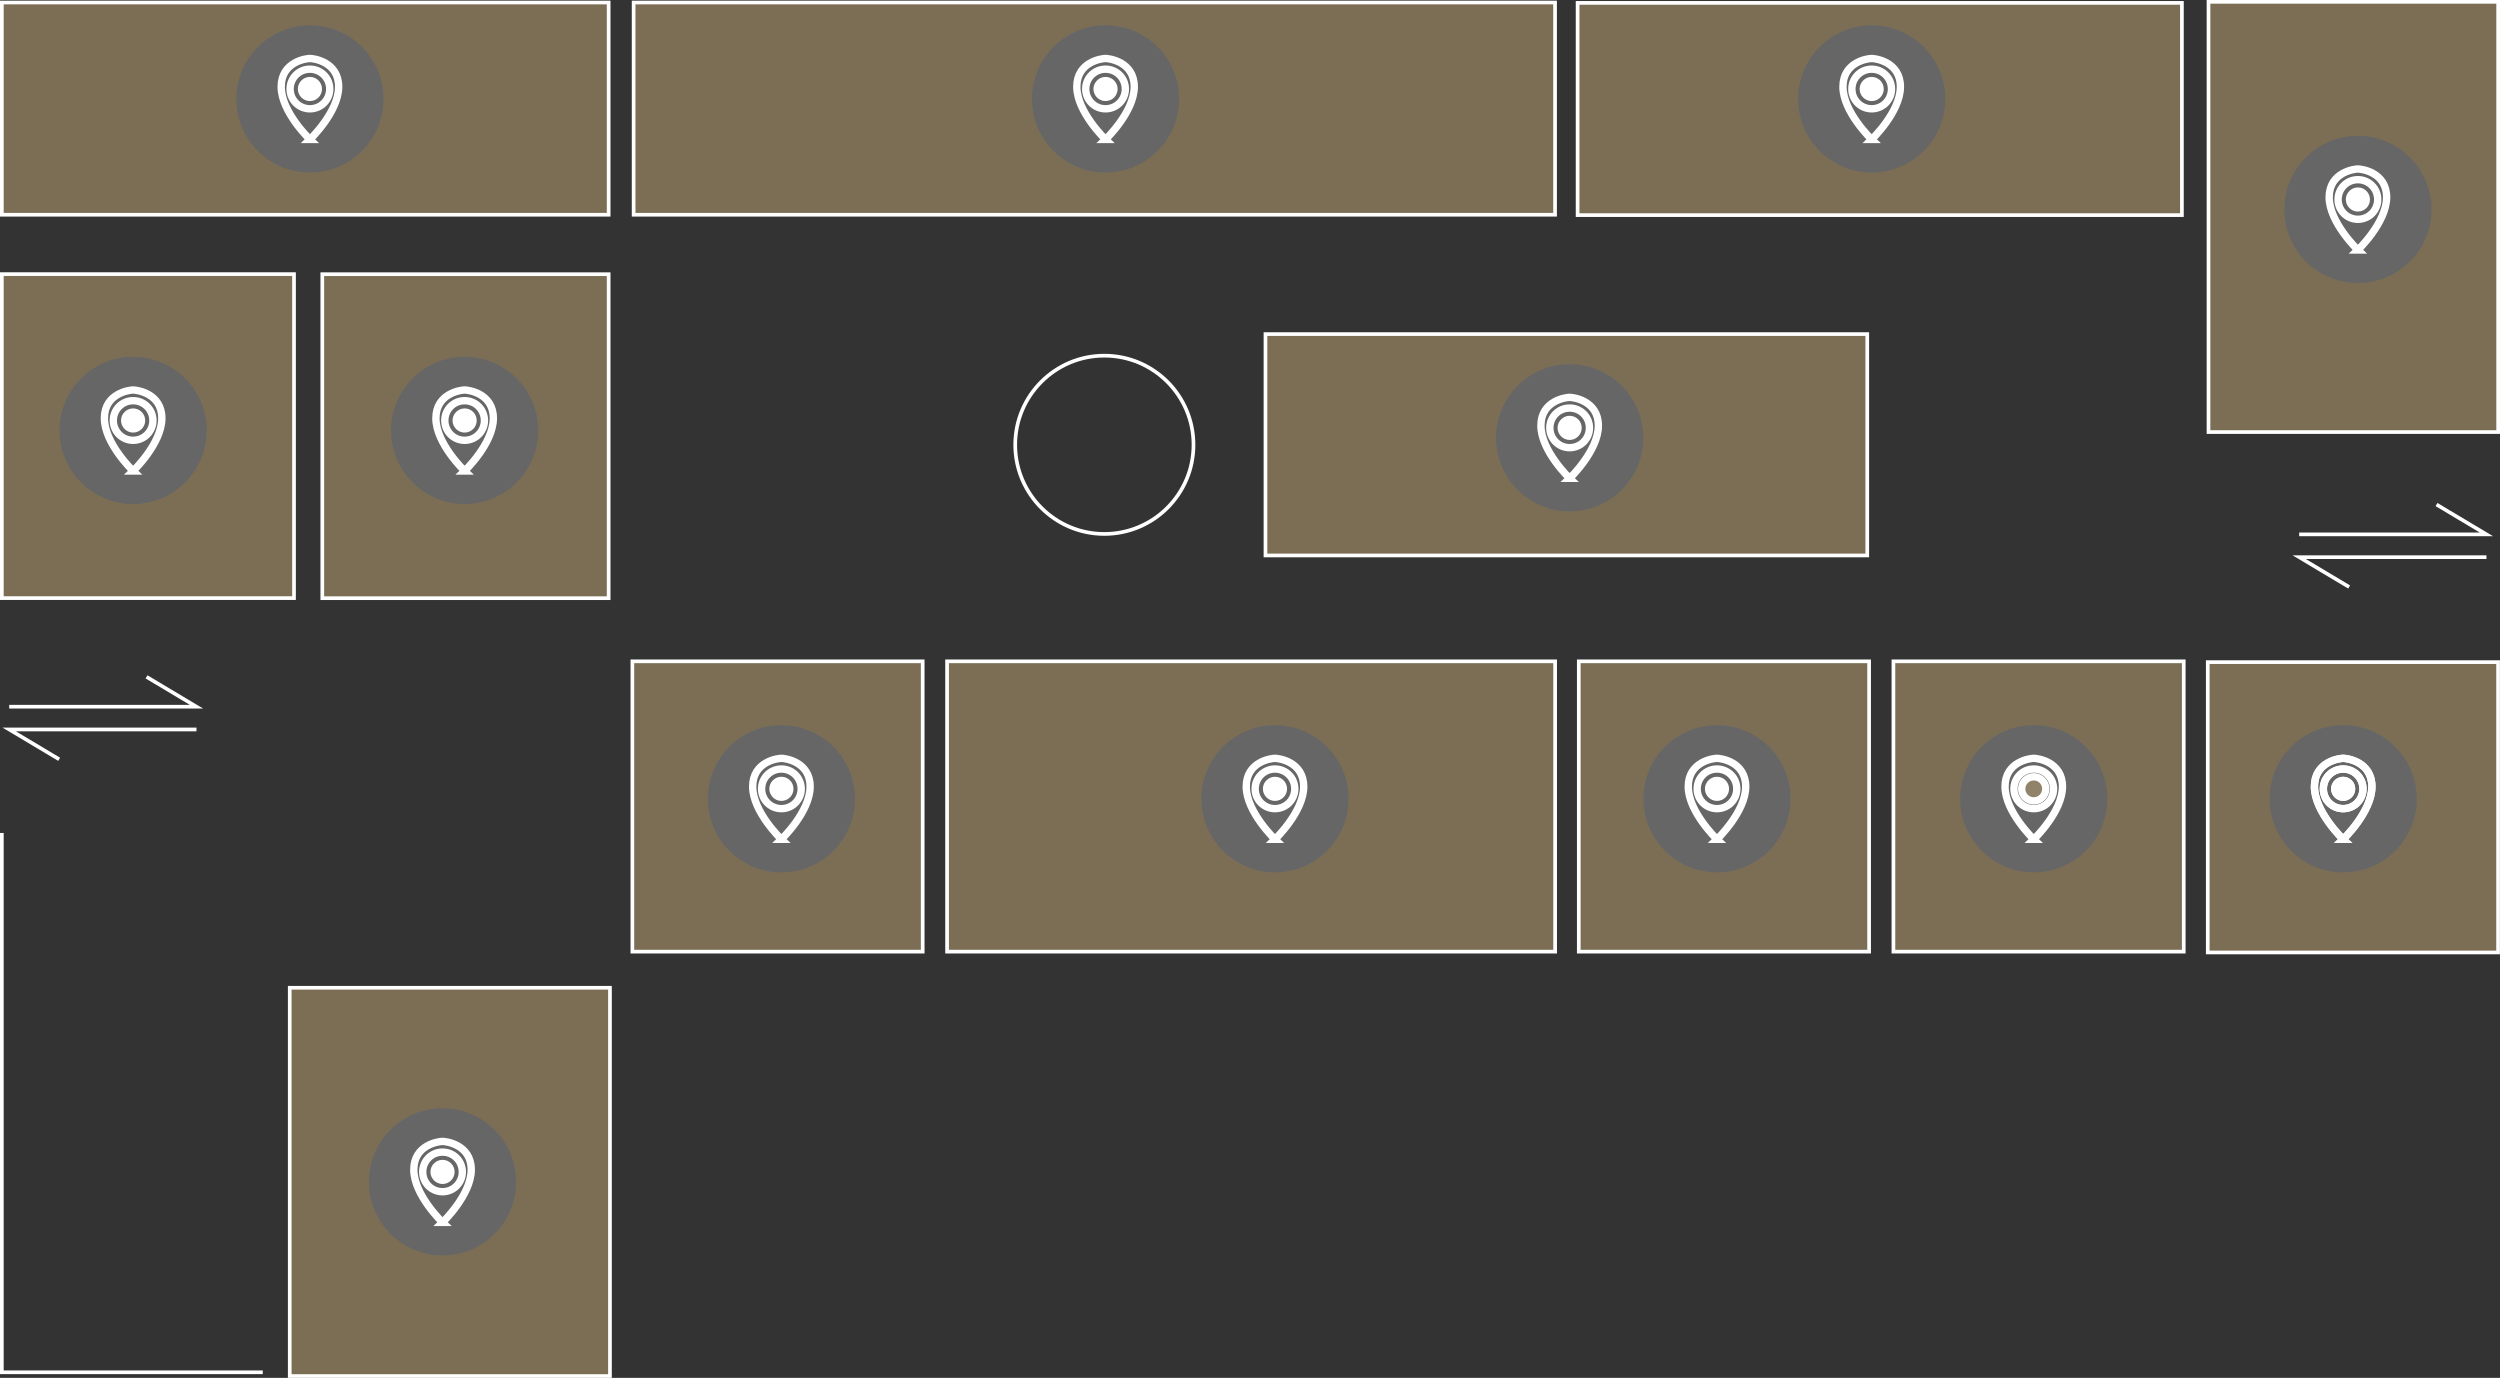 <?xml version="1.0" encoding="UTF-8"?>
<svg id="_レイヤー_2" data-name="レイヤー_2" xmlns="http://www.w3.org/2000/svg" viewBox="0 0 339.36 187.04">
  <rect x="0" y="0" width="339.36" height="187.04" fill="#333333" stroke="none"/>
  <defs>
    <style>
      .cls-1, .cls-2, .cls-3 {
        fill: none;
      }

      .cls-2, .cls-4, .cls-3, .cls-5 {
        stroke: #fff;
        stroke-miterlimit: 10;
      }

      .cls-4, .cls-3 {
        stroke-width: .5px;
      }

      .cls-4, .cls-5 {
        fill: rgba(172, 150, 109, .6);
      }

      .cls-6 {
        fill: #fff;
      }

      .cls-7 {
        fill: #666;
      }
    </style>
  </defs>
  <g id="_レイヤー_1-2" data-name="レイヤー_1">
    <g id="_レイヤー_1-2">
      <g>
        <g>
          <g>
            <rect class="cls-4" x="86.01" y=".34" width="125.08" height="28.81"/>
            <rect class="cls-4" x=".25" y=".34" width="82.37" height="28.81"/>
            <rect class="cls-4" x="214.15" y=".39" width="82.03" height="28.81"/>
            <rect class="cls-4" x="299.79" y=".25" width="39.32" height="58.4"/>
            <rect class="cls-4" x="43.75" y="37.22" width="38.87" height="43.98"/>
            <rect class="cls-4" x=".25" y="37.21" width="39.66" height="43.98"/>
            <rect class="cls-4" x="299.69" y="89.88" width="39.41" height="39.41"/>
            <rect class="cls-4" x="39.33" y="134.08" width="43.47" height="52.71"/>
            <rect class="cls-4" x="257.02" y="89.77" width="39.41" height="39.41"/>
            <rect class="cls-4" x="85.84" y="89.77" width="39.41" height="39.41"/>
            <rect class="cls-4" x="128.56" y="89.77" width="82.54" height="39.41"/>
            <rect class="cls-4" x="214.31" y="89.77" width="39.41" height="39.41"/>
            <rect class="cls-4" x="171.78" y="45.35" width="81.69" height="30.05"/>
          </g>
          <g>
            <path class="cls-3" d="M149.91,72.48h0c-6.68,0-12.1-5.42-12.1-12.1h0c0-6.68,5.42-12.1,12.1-12.1h0c6.68,0,12.1,5.42,12.1,12.1h0c0,6.68-5.42,12.1-12.1,12.1Z"/>
            <polyline class="cls-3" points=".25 113.07 .25 186.28 35.67 186.28"/>
            <polyline class="cls-3" points="312.1 72.54 337.52 72.54 330.74 68.49"/>
            <polyline class="cls-3" points="337.52 75.63 312.1 75.63 318.88 79.68"/>
            <polyline class="cls-3" points="1.25 95.93 26.67 95.93 19.89 91.88"/>
            <polyline class="cls-3" points="26.67 99.02 1.25 99.02 8.03 103.07"/>
          </g>
        </g>
        <g>
          <circle class="cls-7" cx="42.07" cy="13.43" r="9.99"/>
          <g>
            <path class="cls-2" d="M42.07,18.93s3.9-3.72,3.9-7.15-3.46-3.84-3.87-3.84h-.06c-.41,0-3.87.41-3.87,3.84s3.9,7.15,3.9,7.15ZM39.38,12.08c0-1.49,1.2-2.69,2.69-2.69s2.69,1.2,2.69,2.69-1.2,2.69-2.69,2.69-2.69-1.2-2.69-2.69Z"/>
            <path class="cls-6" d="M43.71,12.08c0-.91-.74-1.64-1.64-1.64s-1.64.74-1.64,1.64.74,1.64,1.64,1.64,1.64-.73,1.64-1.64Z"/>
          </g>
        </g>
        <g>
          <circle class="cls-7" cx="150.07" cy="13.43" r="9.99"/>
          <g>
            <path class="cls-2" d="M150.07,18.93s3.9-3.72,3.9-7.15-3.46-3.84-3.87-3.84h-.06c-.41,0-3.87.41-3.87,3.84s3.9,7.15,3.9,7.15ZM147.38,12.08c0-1.49,1.2-2.69,2.69-2.69s2.69,1.2,2.69,2.69-1.2,2.69-2.69,2.69-2.69-1.2-2.69-2.69Z"/>
            <path class="cls-6" d="M151.71,12.08c0-.91-.74-1.64-1.64-1.64s-1.64.74-1.64,1.64.74,1.64,1.64,1.64,1.64-.73,1.64-1.64Z"/>
          </g>
        </g>
        <g>
          <circle class="cls-7" cx="254.07" cy="13.43" r="9.99"/>
          <g>
            <path class="cls-2" d="M254.07,18.93s3.9-3.72,3.9-7.15-3.46-3.84-3.87-3.84h-.06c-.41,0-3.87.41-3.87,3.84s3.9,7.15,3.9,7.15ZM251.38,12.08c0-1.49,1.2-2.69,2.69-2.69s2.69,1.2,2.69,2.69-1.2,2.69-2.69,2.69-2.69-1.2-2.69-2.69Z"/>
            <path class="cls-6" d="M255.71,12.08c0-.91-.74-1.64-1.64-1.64s-1.64.74-1.64,1.64.74,1.64,1.64,1.64,1.64-.73,1.64-1.64Z"/>
          </g>
        </g>
        <g>
          <circle class="cls-7" cx="320.07" cy="28.43" r="9.99"/>
          <g>
            <path class="cls-2" d="M320.07,33.93s3.9-3.72,3.9-7.15-3.46-3.84-3.87-3.84h-.06c-.41,0-3.87.41-3.87,3.84s3.9,7.15,3.9,7.15ZM317.38,27.08c0-1.49,1.2-2.69,2.69-2.69s2.69,1.2,2.69,2.69-1.2,2.69-2.69,2.69-2.69-1.2-2.69-2.69Z"/>
            <path class="cls-6" d="M321.71,27.08c0-.91-.74-1.64-1.64-1.64s-1.64.74-1.64,1.64.74,1.64,1.64,1.64,1.64-.73,1.64-1.64Z"/>
          </g>
        </g>
        <g>
          <circle class="cls-7" cx="318.07" cy="108.43" r="9.99"/>
          <g>
            <path class="cls-2" d="M318.07,113.93s3.9-3.72,3.9-7.15-3.46-3.84-3.87-3.84h-.06c-.41,0-3.87.41-3.87,3.84s3.9,7.15,3.9,7.15ZM315.38,107.08c0-1.49,1.2-2.69,2.69-2.69s2.69,1.2,2.69,2.69-1.2,2.69-2.69,2.69-2.69-1.2-2.69-2.69Z"/>
            <path class="cls-6" d="M319.71,107.08c0-.91-.74-1.64-1.64-1.64s-1.64.74-1.64,1.64.74,1.64,1.64,1.64,1.64-.73,1.64-1.64Z"/>
          </g>
        </g>
        <g>
          <circle class="cls-1" cx="318.07" cy="108.43" r="9.99"/>
          <g>
            <path class="cls-2" d="M318.07,113.93s3.9-3.72,3.9-7.15-3.46-3.84-3.87-3.84h-.06c-.41,0-3.87.41-3.87,3.84s3.9,7.15,3.9,7.15ZM315.38,107.08c0-1.49,1.2-2.69,2.69-2.69s2.69,1.2,2.69,2.69-1.2,2.69-2.69,2.69-2.69-1.2-2.69-2.69Z"/>
            <path class="cls-6" d="M319.71,107.08c0-.91-.74-1.64-1.64-1.64s-1.64.74-1.64,1.64.74,1.64,1.64,1.64,1.64-.73,1.64-1.64Z"/>
          </g>
        </g>
        <g>
          <circle class="cls-7" cx="276.07" cy="108.43" r="9.99"/>
          <g>
            <path class="cls-2" d="M276.07,113.93s3.9-3.72,3.9-7.15-3.46-3.84-3.87-3.84h-.06c-.41,0-3.87.41-3.87,3.84s3.9,7.15,3.9,7.15ZM273.38,107.08c0-1.49,1.2-2.69,2.69-2.69s2.69,1.2,2.69,2.69-1.2,2.69-2.69,2.69-2.69-1.2-2.69-2.69Z"/>
            <path class="cls-5" d="M277.71,107.08c0-.91-.74-1.64-1.64-1.64s-1.64.74-1.64,1.64.74,1.64,1.64,1.64,1.64-.73,1.64-1.64Z"/>
          </g>
        </g>
        <g>
          <circle class="cls-7" cx="233.07" cy="108.43" r="9.99"/>
          <g>
            <path class="cls-2" d="M233.07,113.93s3.9-3.72,3.9-7.15-3.46-3.84-3.87-3.84h-.06c-.41,0-3.87.41-3.87,3.84s3.9,7.15,3.9,7.15ZM230.38,107.08c0-1.49,1.2-2.69,2.69-2.69s2.69,1.2,2.69,2.69-1.2,2.69-2.69,2.69-2.69-1.2-2.69-2.69Z"/>
            <path class="cls-6" d="M234.71,107.08c0-.91-.74-1.64-1.64-1.64s-1.64.74-1.64,1.64.74,1.64,1.64,1.64,1.64-.73,1.64-1.64Z"/>
          </g>
        </g>
        <g>
          <circle class="cls-7" cx="173.07" cy="108.43" r="9.99"/>
          <g>
            <path class="cls-2" d="M173.07,113.93s3.9-3.72,3.9-7.15-3.46-3.84-3.87-3.84h-.06c-.41,0-3.87.41-3.87,3.84s3.9,7.15,3.9,7.15ZM170.38,107.08c0-1.49,1.2-2.69,2.69-2.69s2.69,1.2,2.69,2.69-1.2,2.69-2.69,2.69-2.69-1.2-2.69-2.69Z"/>
            <path class="cls-6" d="M174.71,107.08c0-.91-.74-1.64-1.64-1.64s-1.64.74-1.64,1.64.74,1.64,1.64,1.64,1.64-.73,1.64-1.64Z"/>
          </g>
        </g>
        <g>
          <circle class="cls-7" cx="106.07" cy="108.43" r="9.99"/>
          <g>
            <path class="cls-2" d="M106.07,113.93s3.9-3.72,3.9-7.15-3.46-3.84-3.87-3.84h-.06c-.41,0-3.87.41-3.87,3.84s3.9,7.15,3.9,7.15ZM103.38,107.08c0-1.49,1.2-2.69,2.69-2.69s2.69,1.2,2.69,2.69-1.2,2.69-2.69,2.69-2.69-1.2-2.69-2.69Z"/>
            <path class="cls-6" d="M107.71,107.08c0-.91-.74-1.64-1.64-1.64s-1.64.74-1.64,1.64.74,1.64,1.64,1.64,1.64-.73,1.64-1.64Z"/>
          </g>
        </g>
        <g>
          <circle class="cls-7" cx="60.07" cy="160.43" r="9.99"/>
          <g>
            <path class="cls-2" d="M60.07,165.93s3.9-3.72,3.9-7.15-3.46-3.84-3.87-3.84h-.06c-.41,0-3.87.41-3.87,3.84s3.9,7.15,3.9,7.15ZM57.38,159.08c0-1.49,1.2-2.69,2.69-2.69s2.69,1.2,2.69,2.69-1.2,2.69-2.69,2.69-2.69-1.2-2.69-2.69Z"/>
            <path class="cls-6" d="M61.71,159.08c0-.91-.74-1.64-1.64-1.64s-1.64.74-1.64,1.64.74,1.64,1.64,1.64,1.64-.73,1.64-1.64Z"/>
          </g>
        </g>
        <g>
          <circle class="cls-7" cx="63.07" cy="58.43" r="9.99"/>
          <g>
            <path class="cls-2" d="M63.07,63.93s3.9-3.72,3.9-7.15-3.46-3.84-3.87-3.84h-.06c-.41,0-3.87.41-3.87,3.84s3.9,7.15,3.9,7.15ZM60.38,57.08c0-1.49,1.2-2.69,2.69-2.69s2.69,1.2,2.69,2.69-1.2,2.69-2.69,2.69-2.69-1.2-2.69-2.69Z"/>
            <path class="cls-6" d="M64.71,57.08c0-.91-.74-1.64-1.64-1.64s-1.64.74-1.64,1.64.74,1.64,1.64,1.64,1.64-.73,1.64-1.64Z"/>
          </g>
        </g>
        <g>
          <circle class="cls-7" cx="18.07" cy="58.43" r="9.99"/>
          <g>
            <path class="cls-2" d="M18.07,63.93s3.9-3.72,3.9-7.15-3.46-3.84-3.87-3.84h-.06c-.41,0-3.87.41-3.87,3.84s3.9,7.15,3.9,7.15ZM15.38,57.08c0-1.49,1.2-2.69,2.69-2.69s2.69,1.2,2.69,2.69-1.2,2.69-2.69,2.69-2.69-1.2-2.69-2.69Z"/>
            <path class="cls-6" d="M19.71,57.08c0-.91-.74-1.64-1.64-1.64s-1.64.74-1.64,1.64.74,1.64,1.64,1.64,1.64-.73,1.64-1.64Z"/>
          </g>
        </g>
        <g>
          <circle class="cls-7" cx="213.07" cy="59.43" r="9.99"/>
          <g>
            <path class="cls-2" d="M213.07,64.93s3.9-3.72,3.9-7.15-3.46-3.84-3.87-3.84h-.06c-.41,0-3.87.41-3.87,3.84s3.9,7.15,3.9,7.15ZM210.38,58.08c0-1.49,1.2-2.69,2.69-2.69s2.69,1.2,2.69,2.69-1.2,2.69-2.69,2.69-2.69-1.2-2.69-2.69Z"/>
            <path class="cls-6" d="M214.71,58.08c0-.91-.74-1.64-1.64-1.64s-1.64.74-1.64,1.64.74,1.64,1.64,1.64,1.64-.73,1.64-1.64Z"/>
          </g>
        </g>
      </g>
    </g>
  </g>
</svg>